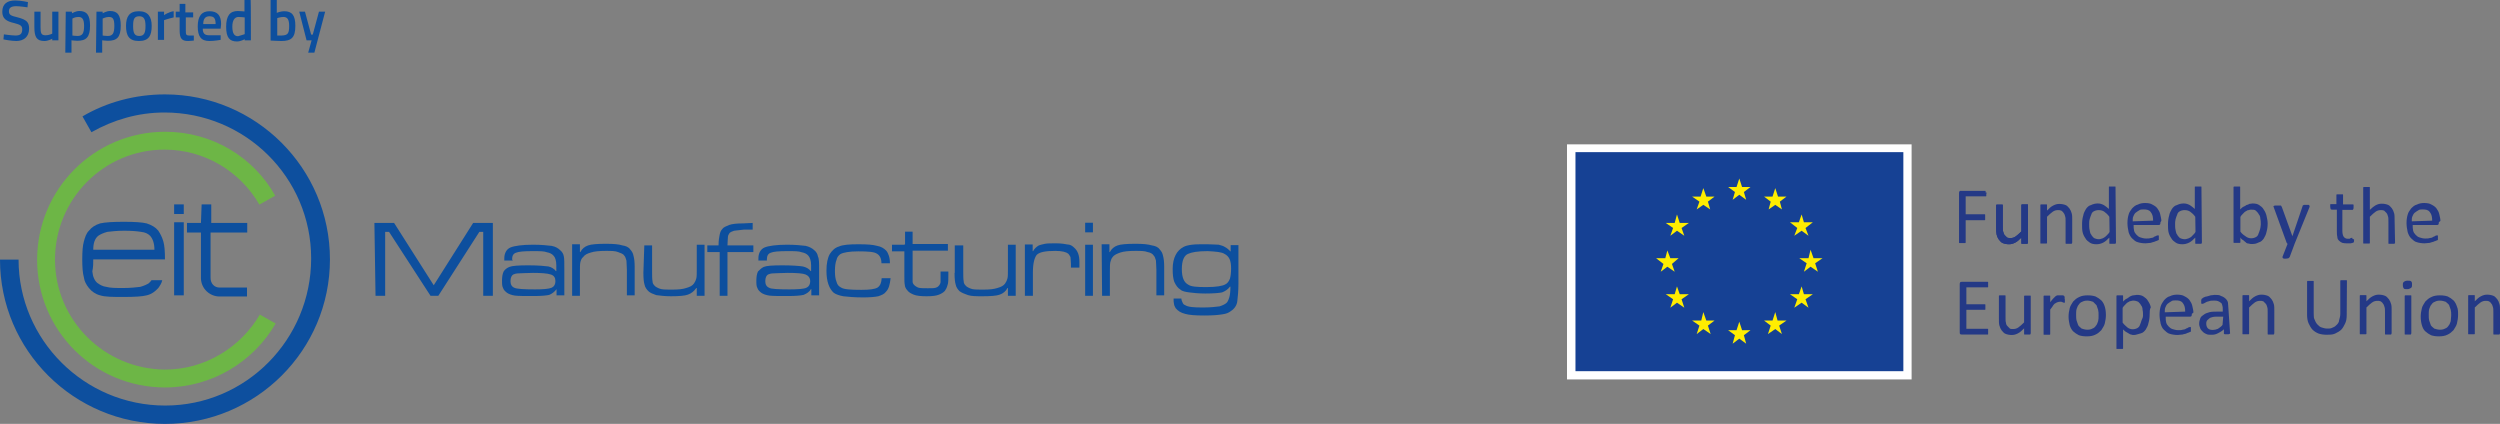 <?xml version="1.0" encoding="utf-8"?>
<!-- Generator: Adobe Illustrator 27.7.0, SVG Export Plug-In . SVG Version: 6.00 Build 0)  -->
<svg version="1.1" id="Layer_2_00000152942883210611940890000001190954831371431072_"
	 xmlns="http://www.w3.org/2000/svg" xmlns:xlink="http://www.w3.org/1999/xlink" x="0px" y="0px" viewBox="0 0 1091.1 185"
	 style="enable-background:new 0 0 1091.1 185;" xml:space="preserve">
<rect x="0" y="0" width="1091.1" height="185" fill="#808080" stroke="none"/>
<style type="text/css">
	.st0{fill:#0D4F9E;}
	.st1{fill:#FFFFFF;}
	.st2{fill:#164194;}
	.st3{fill:#FFED00;}
	.st4{fill:#243986;}
	.st5{fill-rule:evenodd;clip-rule:evenodd;fill:#0D4F9E;}
	.st6{fill-rule:evenodd;clip-rule:evenodd;fill:#6DB646;}
</style>
<g id="a">
	<g>
		<path class="st0" d="M12,3.2c0,0-3.4-0.5-4.9-0.5c-2.2,0-3.2,0.7-3.2,2.2c0,1.7,1,2,3.9,2.7c3.7,1,4.9,2,4.9,4.9
			c0,3.7-2.5,5.4-5.6,5.4c-2.2,0-5.6-0.7-5.6-0.7l0.2-2.2c0,0,3.4,0.5,5.1,0.5c2,0,2.9-0.7,2.9-2.7c0-1.5-0.7-2-3.4-2.7
			C2.7,9.3,1,8.1,1,5.1c0-3.4,2.2-4.9,5.6-4.9c2.5,0,5.6,0.7,5.6,0.7L12,3.2L12,3.2z"/>
		<path class="st0" d="M25.5,5.1v12.5h-2.7v-0.7c0,0-1.7,1-3.4,1c-3.4,0-4.4-1.7-4.4-6.1V5.1h2.7v6.6c0,2.7,0.2,3.7,2.2,3.7
			c1.5,0,2.9-0.7,2.9-0.7V5.1C22.8,5.1,25.5,5.1,25.5,5.1z"/>
		<path class="st0" d="M28.7,5.1h2.7v0.7c0,0,1.7-1,3.2-1c3.2,0,4.7,1.7,4.7,6.4c0,5.1-1.7,6.6-5.6,6.6c-1,0-2.2-0.2-2.5-0.2V23
			h-2.7L28.7,5.1C28.7,5.1,28.7,5.1,28.7,5.1z M31.6,8.1v7.4c0,0,1.2,0.2,2.2,0.2c2.2,0,2.9-1.2,2.9-4.4s-1-3.9-2.5-3.9
			S31.6,8.1,31.6,8.1z"/>
		<path class="st0" d="M42.1,5.1h2.7v0.7c0,0,1.7-1,3.2-1c3.2,0,4.7,1.7,4.7,6.4c0,5.1-1.7,6.6-5.6,6.6c-1,0-2.2-0.2-2.5-0.2V23
			h-2.7L42.1,5.1C42.1,5.1,42.1,5.1,42.1,5.1z M44.8,8.1v7.4c0,0,1.2,0.2,2.2,0.2c2.2,0,2.9-1.2,2.9-4.4s-0.7-3.9-2.5-3.9
			C46.3,7.4,44.8,8.1,44.8,8.1z"/>
		<path class="st0" d="M66.2,11.3c0,4.2-1.2,6.6-5.6,6.6s-5.6-2.5-5.6-6.6s1.5-6.4,5.6-6.4S66.2,7.4,66.2,11.3z M63.5,11.3
			c0-2.9-0.7-4.2-2.7-4.2c-2.2,0-2.7,1.2-2.7,4.2s0.5,4.4,2.7,4.4C63,15.7,63.5,14.2,63.5,11.3z"/>
		<path class="st0" d="M68.9,5.1h2.7v1.5c0,0,2.2-1.5,4.2-1.7v2.7c-2.2,0.5-4.2,1.2-4.2,1.2v8.6h-2.7C68.9,17.6,68.9,5.1,68.9,5.1z"
			/>
		<path class="st0" d="M81.1,7.6V13c0,2,0,2.5,1.5,2.5h2v2.2c0,0-1.7,0.2-2.5,0.2c-2.7,0-3.7-1-3.7-4.7V7.6h-1.7V5.1h1.7V1.7h2.5
			v3.7h3.4v2.2H81.1z"/>
		<path class="st0" d="M96.3,15.4v2c0,0-2.7,0.5-4.9,0.5c-3.7,0-5.1-2-5.1-6.4s1.7-6.6,5.1-6.6s5.1,1.7,5.1,5.6l-0.2,2h-7.8
			c0,2,0.7,2.9,2.9,2.9H96.3z M94.1,10.5c0-2.5-0.7-3.4-2.7-3.4c-1.7,0-2.7,1-2.7,3.4C88.7,10.5,94.1,10.5,94.1,10.5z"/>
		<path class="st0" d="M109.5,17.6h-2.7v-0.5c0,0-1.7,1-3.4,1c-3.2,0-4.7-1.7-4.7-6.4c0-4.9,1.7-6.9,5.1-6.9c1,0,2.7,0.2,2.9,0.2V0
			h2.7C109.5,0,109.5,17.6,109.5,17.6z M106.8,14.9V7.6c0,0-1.7-0.2-2.7-0.2c-1.7,0-2.7,1.5-2.7,4.2c0,3.2,1,4.2,2.5,4.2
			C105.4,15.4,106.8,14.9,106.8,14.9C106.8,14.9,106.8,14.9,106.8,14.9z"/>
		<path class="st0" d="M128.9,11.3c0,5.1-1.7,6.6-6.1,6.6c-1.2,0-4.7-0.2-4.7-0.2V0h2.7v5.6c0,0,1.7-0.7,3.2-0.7
			C127.4,4.9,128.9,6.6,128.9,11.3C128.9,11.3,128.9,11.3,128.9,11.3z M126.2,11.3c0-2.7-0.7-3.9-2.5-3.9c-1.2,0-2.7,0.5-2.7,0.5
			v7.6h2C125.7,15.4,126.2,14.5,126.2,11.3C126.2,11.3,126.2,11.3,126.2,11.3z"/>
		<path class="st0" d="M133.1,5.1l2.7,10h0.7l2.7-10h2.7L137.2,23h-2.7l1.5-5.4h-2.2l-3.2-12.5C130.4,5.1,133.1,5.1,133.1,5.1z"/>
	</g>
	<g>
		<polygon class="st1" points="683.9,63 834.3,63 834.3,165.6 683.9,165.6 		"/>
		<polygon class="st2" points="687.6,66.4 830.7,66.4 830.7,162 687.6,162 		"/>
		<polygon class="st3" points="756.2,87.2 759.1,85 762.1,87.2 761.1,83.8 764,81.6 760.3,81.6 759.1,77.9 757.9,81.6 754.2,81.6 
			757.2,83.8 		"/>
		<polygon class="st3" points="740.5,91.4 743.4,89.4 746.4,91.4 745.4,88 748.3,85.8 744.7,85.8 743.4,82.1 742.2,85.8 738.5,85.8 
			741.7,88 		"/>
		<polygon class="st3" points="731.9,93.6 730.9,97.3 727,97.3 730.2,99.5 729,102.9 731.9,100.7 735.1,102.9 733.9,99.5 
			737.1,97.3 733.1,97.3 		"/>
		<polygon class="st3" points="727.7,116.4 730.9,118.6 729.7,115.2 732.6,112.7 729,112.7 727.7,109.3 726.8,112.7 722.8,112.7 
			726,115.2 724.8,118.6 		"/>
		<polygon class="st3" points="733.1,128.4 731.9,125 730.9,128.4 727,128.4 730.2,130.6 729,134.3 731.9,132.1 735.1,134.3 
			733.9,130.6 737.1,128.4 		"/>
		<polygon class="st3" points="744.7,139.9 743.4,136.2 742.5,139.9 738.5,139.9 741.7,142.1 740.5,145.8 743.4,143.6 746.6,145.8 
			745.4,142.1 748.3,139.9 		"/>
		<polygon class="st3" points="760.3,144.1 759.1,140.4 757.9,144.1 754.2,144.1 757.2,146.3 756.2,150 759.1,147.8 762.1,150 
			761.1,146.3 764,144.1 		"/>
		<polygon class="st3" points="775.8,139.9 774.8,136.2 773.6,139.9 769.9,139.9 772.8,142.1 771.6,145.8 774.8,143.6 777.7,145.8 
			776.5,142.1 779.7,139.9 		"/>
		<polygon class="st3" points="787.3,128.4 786.3,125 785.1,128.4 781.2,128.4 784.4,130.6 783.1,134.3 786.3,132.1 789.3,134.3 
			788,130.6 791.2,128.4 		"/>
		<polygon class="st3" points="795.4,112.7 791.5,112.7 790.2,109 789.3,112.7 785.3,112.7 788.5,114.9 787.3,118.6 790.2,116.4 
			793.4,118.6 792.2,114.9 		"/>
		<polygon class="st3" points="783.1,102.9 786.3,100.7 789.3,102.9 788,99.5 791.2,97 787.3,97 786.3,93.6 785.1,97 781.2,97 
			784.4,99.5 		"/>
		<polygon class="st3" points="774.8,82.1 773.6,85.8 769.9,85.8 772.8,88 771.9,91.4 774.8,89.4 777.7,91.4 776.8,88 779.7,85.8 
			776,85.8 		"/>
		<path class="st4" d="M867.7,144.8v1c0,0,0,0.2-0.2,0.2h-11.3c-0.2,0-0.5,0-0.7-0.2c-0.2-0.2-0.2-0.5-0.2-1v-20.6
			c0-0.5,0-0.7,0.2-1c0.2-0.2,0.5-0.2,0.7-0.2h11.3c0,0,0.2,0,0.2,0.2v2c0,0.2-0.1,0.2-0.2,0.2h-9.3v7.4h8.1c0,0,0.2,0,0.2,0.2v2
			c0,0,0,0.2-0.2,0.2h-8.1v8.3h9.3c0,0,0.2,0,0.2,0.2V144.8C867.7,144.8,867.7,144.8,867.7,144.8z"/>
		<path class="st4" d="M886.3,145.5C886.3,145.5,886.3,145.8,886.3,145.5c0,0.2-0.2,0.2-0.2,0.5h-2.5c-0.2,0-0.2-0.1-0.2-0.2v-2.5
			c-1,1-1.7,1.7-2.7,2.2s-1.7,0.7-2.7,0.7s-2-0.2-2.7-0.5c-0.7-0.2-1.2-1-1.7-1.5c-0.5-0.7-0.7-1.2-1-2.2c-0.2-0.7-0.2-1.7-0.2-2.9
			v-10l0.2-0.2h2.5c0,0,0.2,0,0.2,0.2v9.6c0,1,0,1.7,0.2,2.2c0,0.5,0.2,1,0.7,1.5c0.5,0.5,0.7,0.7,1,1c0.2,0.2,1,0.2,1.5,0.2
			c0.7,0,1.5-0.2,2.2-0.7c0.7-0.5,1.5-1.2,2.5-2.2v-11.5l0.2-0.2h2.5c0,0,0.2,0,0.2,0.2v0.2L886.3,145.5L886.3,145.5z"/>
		<path class="st4" d="M901.2,130.6v1.5h-0.5c0,0-0.2,0-0.5-0.2c-0.2,0-0.3-0.1-0.5-0.2H899c-0.2,0-0.5,0-1,0.2
			c-0.2,0-0.5,0.2-1,0.5c-0.5,0.2-0.7,0.7-1,1c-0.2,0.5-0.7,1-1.2,1.7v10.8l-0.2,0.2h-2.5c-0.2,0-0.2-0.1-0.2-0.2v-16.7l0.2-0.2h2.5
			c0,0,0.2,0,0.2,0.2v2.7c0.5-0.7,1-1.2,1.2-1.5c0.5-0.5,0.7-0.7,1-1c0.2-0.2,0.7-0.5,1-0.5h2.2c0.2,0,0.5,0,0.5,0.2
			c0.2,0,0.2,0.1,0.2,0.2l0.2,0.2V130.6L901.2,130.6z"/>
		<path class="st4" d="M915.9,137.7c0-1,0-1.7-0.2-2.5c-0.2-0.7-0.5-1.5-0.7-2c-0.5-0.5-1-1-1.5-1.5c-0.7-0.2-1.5-0.5-2.5-0.5
			s-1.7,0.2-2.2,0.5c-0.7,0.2-1.2,0.7-1.5,1.2c-0.5,0.5-0.7,1.2-1,2c-0.2,0.7-0.2,1.7-0.2,2.5c0,0.7,0,1.7,0.2,2.5
			c0.2,0.7,0.5,1.5,0.7,2c0.2,0.5,1,1,1.5,1.5c0.7,0.2,1.5,0.5,2.5,0.5s1.7-0.2,2.2-0.5c0.7-0.2,1.2-0.7,1.5-1.2
			c0.5-0.5,0.7-1.2,1-2C915.9,139.4,915.9,138.7,915.9,137.7L915.9,137.7z M919.1,137.5c0,1.2-0.2,2.5-0.5,3.7c-0.2,1-1,2-1.5,2.9
			c-0.7,0.7-1.5,1.5-2.7,2c-1,0.5-2.2,0.7-3.7,0.7s-2.5-0.2-3.4-0.5c-1-0.5-1.7-1-2.5-1.7c-0.7-0.7-1.2-1.7-1.5-2.7
			c-0.2-1-0.5-2.2-0.5-3.7c0-1.2,0.2-2.5,0.5-3.7c0.2-1,1-2,1.5-2.9c0.7-0.7,1.5-1.5,2.7-2c1-0.5,2.2-0.7,3.7-0.7s2.5,0.2,3.4,0.5
			c1,0.5,1.7,1,2.5,1.7c0.7,0.7,1.2,1.7,1.5,2.7C918.9,134.8,919.1,136,919.1,137.5L919.1,137.5z"/>
		<path class="st4" d="M935.3,137.7c0-0.7,0-1.7-0.2-2.5c0-0.7-0.2-1.5-0.7-2c-0.2-0.5-0.7-1-1.2-1.5c-0.5-0.2-1.2-0.5-2-0.5
			c-0.5,0-0.7,0-1.2,0.2c-0.5,0-0.7,0.2-1.2,0.5c-0.5,0.2-0.7,0.5-1.2,1c-0.5,0.5-1,1-1.2,1.5v6.4c0.7,1,1.7,1.7,2.2,2.2
			c0.7,0.5,1.5,0.7,2.2,0.7s1.5-0.2,2-0.5s1-0.7,1.2-1.5c0.2-0.5,0.5-1.2,0.7-2C935,139.2,935.3,138.4,935.3,137.7L935.3,137.7z
			 M938.2,137.2c0,1.5-0.2,2.7-0.5,3.7c-0.2,1.2-0.7,2-1.2,2.9c-0.5,0.7-1.2,1.5-2.2,1.7s-2,0.7-2.9,0.7c-0.5,0-1,0-1.2-0.2
			c-0.5,0-0.7-0.2-1.2-0.5c-0.5-0.2-0.7-0.5-1.2-0.7s-0.7-0.7-1.2-1v8.3l-0.2,0.2h-2.5c-0.2,0-0.2-0.1-0.2-0.2v-23l0.2-0.2h2.5
			c0,0,0.2,0,0.2,0.2v2.5c0.5-0.5,1-1,1.5-1.2c0.5-0.2,1-0.7,1.5-1c0.5-0.2,1-0.5,1.5-0.5c0.5,0,1-0.2,1.5-0.2
			c1.2,0,2.2,0.2,2.9,0.7c0.7,0.5,1.5,1,2,2c0.5,0.7,1,1.7,1.2,2.7C938.2,135,938.2,136,938.2,137.2L938.2,137.2z"/>
		<path class="st4" d="M953.7,136c0-1.5-0.2-2.7-1-3.7c-0.7-1-1.7-1.2-3.2-1.2c-0.7,0-1.5,0-2,0.5c-0.5,0.2-1,0.7-1.5,1
			c-0.5,0.5-0.7,1-1,1.7c-0.2,0.5-0.2,1.2-0.2,2L953.7,136C953.7,136,953.7,136,953.7,136z M956.6,137c0,0.5,0,0.7-0.2,1
			c-0.2,0.2-0.5,0.2-0.7,0.2h-10.5c0,1,0,1.7,0.2,2.5c0.2,0.7,0.5,1.2,1,1.7s1,1,1.7,1.2c0.7,0.2,1.5,0.5,2.5,0.5c0.7,0,1.5,0,2-0.2
			c0.5,0,1.2-0.2,1.5-0.5c0.5-0.2,0.7-0.2,1-0.5c0.2,0,0.5-0.2,0.7-0.2h0.2l0.2,0.2v1.7c0,0,0,0.2-0.2,0.2c0,0-0.2,0.2-0.5,0.2
			c-0.2,0.2-0.7,0.2-1.2,0.5s-1,0.2-1.7,0.5c-0.7,0-1.5,0.2-2.2,0.2c-1.2,0-2.5-0.2-3.4-0.5c-1-0.2-1.7-1-2.5-1.7s-1.2-1.7-1.5-2.7
			c-0.2-1-0.5-2.5-0.5-3.9c0-1.5,0.2-2.7,0.5-3.7s1-2,1.5-2.7c0.7-0.7,1.5-1.5,2.5-1.7c1-0.5,2-0.7,3.2-0.7s2.5,0.2,3.2,0.7
			c1,0.5,1.7,1,2.2,1.7c0.5,0.7,1,1.5,1.2,2.5c0.2,1,0.5,2,0.5,2.9L956.6,137C956.6,137,956.6,137,956.6,137z"/>
		<path class="st4" d="M970.3,138.2h-2.5c-0.7,0-1.5,0-2.2,0.2c-0.7,0.2-1,0.2-1.5,0.7c-0.5,0.5-0.7,0.5-1,1
			c-0.2,0.5-0.2,0.7-0.2,1.2c0,0.7,0.2,1.5,0.7,2c0.5,0.5,1.2,0.7,2.2,0.7c0.7,0,1.5-0.2,2.2-0.5c0.7-0.5,1.5-1,2-1.7L970.3,138.2
			C970.3,138.2,970.3,138.2,970.3,138.2z M973.3,145.5c0,0,0,0.2-0.2,0.2c0,0-0.2,0-0.5,0.2h-1.5c-0.2,0-0.3-0.1-0.5-0.2v-2
			c-0.7,0.7-1.5,1.2-2.5,1.7s-1.7,0.7-2.7,0.7c-1,0-1.7,0-2.2-0.2c-0.5-0.2-1.2-0.5-1.7-1c-0.5-0.5-1-1-1.2-1.5
			c-0.2-0.7-0.5-1.2-0.5-2c0-1,0.2-1.7,0.5-2.5c0.2-0.7,1-1.2,1.7-1.7s1.5-0.7,2.5-1c1-0.2,2.2-0.2,3.4-0.2h2.2V135
			c0-0.7,0-1.2-0.2-1.7c-0.2-0.5-0.2-1-0.7-1.2c-0.2-0.2-0.7-0.5-1.2-0.7s-1-0.2-1.7-0.2c-0.7,0-1.5,0-2,0.2c-0.5,0.2-1,0.2-1.5,0.5
			c-0.5,0.2-0.7,0.5-1,0.5c-0.2,0.2-0.5,0.2-0.7,0.2h-0.2l-0.2-0.2v-1.5c0-0.2,0.2-0.2,0.2-0.5c0.2-0.2,0.5-0.2,0.7-0.5
			c0.5-0.2,1-0.5,1.5-0.5c0.5-0.2,1-0.2,1.7-0.5c0.7,0,1.2-0.2,1.7-0.2c1.2,0,2.2,0,2.9,0.5c0.7,0.2,1.5,0.7,2,1.2
			c0.5,0.5,1,1.2,1,2c0,0.7,0.2,1.7,0.2,2.7L973.3,145.5L973.3,145.5z"/>
		<path class="st4" d="M992.6,145.5C992.6,145.5,992.6,145.8,992.6,145.5c0,0.2-0.2,0.2-0.2,0.5h-2.5c0,0-0.2,0-0.2-0.2v-9.6
			c0-1,0-1.7-0.2-2.2s-0.2-1-0.7-1.5c-0.5-0.5-0.7-0.7-1-1c-0.5-0.2-1-0.2-1.5-0.2c-0.7,0-1.5,0.2-2.2,0.7c-0.7,0.5-1.5,1.2-2.5,2.2
			v11.5l-0.2,0.2h-2.5c-0.2,0-0.2-0.1-0.2-0.2v-16.7l0.2-0.2h2.5c0,0,0.2,0,0.2,0.2v2.5c1-1,1.7-1.7,2.7-2.2s1.7-0.7,2.7-0.7
			s2,0.2,2.7,0.5c0.7,0.2,1.2,1,1.7,1.5c0.5,0.7,0.7,1.2,1,2.2c0.2,0.7,0.2,1.7,0.2,2.9L992.6,145.5
			C992.6,145.5,992.6,145.5,992.6,145.5z"/>
		<path class="st4" d="M1024.2,137.5c0,1.5-0.2,2.7-0.7,3.7c-0.5,1-1,2-1.7,2.7c-0.7,0.7-1.7,1.2-2.7,1.7s-2.5,0.5-3.7,0.5
			c-1.2,0-2.5-0.2-3.4-0.5s-2-1-2.7-1.7c-0.7-0.7-1.2-1.7-1.7-2.7s-0.7-2.5-0.7-3.7v-14.7l0.2-0.2h2.5c0.2,0,0.2,0.1,0.2,0.2V137
			c0,1,0,2,0.5,2.7c0.2,0.7,0.7,1.5,1.2,2c0.5,0.5,1,1,1.7,1.2c0.7,0.2,1.5,0.5,2.5,0.5c1,0,1.7,0,2.5-0.5c0.7-0.2,1.2-0.7,1.7-1.2
			c0.5-0.5,1-1.2,1-2c0.2-0.7,0.5-1.7,0.5-2.7v-14.5l0.2-0.2h2.5c0.2,0,0.2,0.1,0.2,0.2v0.2L1024.2,137.5
			C1024.2,137.5,1024.2,137.5,1024.2,137.5z"/>
		<path class="st4" d="M1043.8,145.5C1043.8,145.5,1043.8,145.8,1043.8,145.5c0,0.2-0.2,0.2-0.2,0.5h-2.5c0,0-0.2,0-0.2-0.2v-9.6
			c0-1,0-1.7-0.2-2.2c-0.2-0.5-0.2-1-0.7-1.5c-0.2-0.5-0.7-0.7-1-1c-0.5-0.2-1-0.2-1.5-0.2c-0.7,0-1.5,0.2-2.2,0.7s-1.5,1.2-2.5,2.2
			v11.5l-0.2,0.2h-2.5c-0.2,0-0.2-0.1-0.2-0.2v-16.7l0.2-0.2h2.5c0,0,0.2,0,0.2,0.2v2.5c1-1,1.7-1.7,2.7-2.2c1-0.5,1.7-0.7,2.7-0.7
			s2,0.2,2.7,0.5c0.7,0.2,1.2,1,1.7,1.5c0.5,0.7,0.7,1.2,1,2.2c0.2,0.7,0.2,1.7,0.2,2.9L1043.8,145.5
			C1043.8,145.5,1043.8,145.5,1043.8,145.5z"/>
		<path class="st4" d="M1052.4,145.5C1052.4,145.5,1052.4,145.8,1052.4,145.5c0,0.2-0.2,0.2-0.2,0.5h-2.5c-0.2,0-0.2-0.1-0.2-0.2
			v-16.7l0.2-0.2h2.5c0,0,0.2,0,0.2,0.2V145.5C1052.4,145.5,1052.4,145.5,1052.4,145.5z M1052.7,124.2c0,0.7,0,1.2-0.5,1.5
			c-0.5,0.2-0.7,0.5-1.5,0.5c-0.7,0-1.2,0-1.5-0.2c-0.2-0.2-0.5-0.7-0.5-1.5s0-1.2,0.5-1.5c0.2-0.2,0.7-0.5,1.5-0.5
			c0.7,0,1.2,0,1.5,0.2C1052.7,123,1052.7,123.5,1052.7,124.2L1052.7,124.2z"/>
		<path class="st4" d="M1069.8,137.7c0-1,0-1.7-0.2-2.5c-0.2-0.7-0.5-1.5-0.7-2s-1-1-1.5-1.5c-0.7-0.2-1.5-0.5-2.5-0.5
			s-1.7,0.2-2.2,0.5c-0.7,0.2-1.2,0.7-1.5,1.2c-0.5,0.5-0.7,1.2-1,2c-0.2,0.7-0.2,1.7-0.2,2.5c0,0.7,0,1.7,0.2,2.5
			c0.2,0.7,0.5,1.5,0.7,2s1,1,1.5,1.5c0.7,0.2,1.5,0.5,2.5,0.5s1.7-0.2,2.2-0.5c0.7-0.2,1.2-0.7,1.5-1.2c0.5-0.5,0.7-1.2,1-2
			C1069.6,139.4,1069.8,138.7,1069.8,137.7L1069.8,137.7z M1072.8,137.5c0,1.2-0.2,2.5-0.5,3.7c-0.2,1-1,2-1.5,2.9
			c-0.7,0.7-1.5,1.5-2.7,2c-1,0.5-2.2,0.7-3.7,0.7s-2.5-0.2-3.4-0.5c-1-0.5-1.7-1-2.5-1.7s-1.2-1.7-1.5-2.7s-0.5-2.2-0.5-3.7
			c0-1.2,0.2-2.5,0.5-3.7c0.2-1,1-2,1.5-2.9c0.7-0.7,1.5-1.5,2.7-2c1-0.5,2.2-0.7,3.7-0.7s2.5,0.2,3.4,0.5c1,0.5,1.7,1,2.5,1.7
			c0.7,0.7,1.2,1.7,1.5,2.7C1072.8,134.8,1072.8,136,1072.8,137.5L1072.8,137.5z"/>
		<path class="st4" d="M1091.1,145.5C1091.1,145.5,1091.1,145.8,1091.1,145.5c0,0.2-0.2,0.2-0.2,0.5h-2.5c0,0-0.2,0-0.2-0.2v-9.6
			c0-1,0-1.7-0.2-2.2c-0.2-0.5-0.2-1-0.7-1.5c-0.2-0.5-0.7-0.7-1-1c-0.5-0.2-1-0.2-1.5-0.2c-0.7,0-1.5,0.2-2.2,0.7s-1.5,1.2-2.5,2.2
			v11.5l-0.2,0.2h-2.5c-0.2,0-0.2-0.1-0.2-0.2v-16.7l0.2-0.2h2.5c0,0,0.2,0,0.2,0.2v2.5c1-1,1.7-1.7,2.7-2.2s1.7-0.7,2.7-0.7
			s2,0.2,2.7,0.5c0.7,0.2,1.2,1,1.7,1.5c0.5,0.7,0.7,1.2,1,2.2c0.2,0.7,0.2,1.7,0.2,2.9V145.5
			C1091.1,145.5,1091.1,145.5,1091.1,145.5z"/>
		<path class="st4" d="M885.1,105.9C885.1,105.9,885.1,106.1,885.1,105.9c0,0.2-0.2,0.2-0.2,0.5h-2.5c-0.2,0-0.2-0.1-0.2-0.2v-2.5
			c-1,1-1.7,1.7-2.7,2.2s-1.7,0.7-2.7,0.7s-2-0.2-2.7-0.5c-0.7-0.2-1.2-1-1.7-1.5c-0.5-0.7-0.7-1.2-1-2.2c-0.2-1-0.2-1.7-0.2-2.9
			v-10l0.2-0.2h2.5c0,0,0.2,0,0.2,0.2V99c0,1,0,1.7,0.2,2.2s0.2,1,0.7,1.5c0.5,0.5,0.7,0.7,1,1c0.5,0.2,1,0.2,1.5,0.2
			c0.7,0,1.5-0.2,2.2-0.7c0.7-0.5,1.5-1.2,2.5-2.2V89.4l0.2-0.2h2.5c0,0,0.2,0,0.2,0.2v0.2L885.1,105.9L885.1,105.9z"/>
		<path class="st4" d="M904.4,105.9C904.4,105.9,904.4,106.1,904.4,105.9c0,0.2-0.2,0.2-0.2,0.5h-2.5c0,0-0.2,0-0.2-0.2v-9.6
			c0-1,0-1.7-0.2-2.2c-0.2-0.5-0.2-1-0.7-1.5c-0.2-0.5-0.7-0.7-1-1c-0.5-0.2-1-0.2-1.5-0.2c-0.7,0-1.5,0.2-2.2,0.7
			c-0.7,0.5-1.5,1.2-2.5,2.2v11.5l-0.2,0.2h-2.5c-0.2,0-0.2-0.1-0.2-0.2V89.4l0.2-0.2h2.5c0,0,0.2,0,0.2,0.2v2.5
			c1-1,1.7-1.7,2.7-2.2c1-0.5,1.7-0.7,2.7-0.7s2,0.2,2.7,0.5c0.7,0.2,1.2,1,1.7,1.5c0.5,0.7,0.7,1.2,1,2.2c0.2,0.7,0.2,1.7,0.2,2.9
			L904.4,105.9C904.4,105.9,904.4,105.9,904.4,105.9z"/>
		<path class="st4" d="M920.6,94.6c-0.7-1-1.5-1.7-2.2-2.2c-0.7-0.5-1.5-0.7-2.5-0.7c-0.7,0-1.5,0.2-2,0.5c-0.5,0.2-1,0.7-1.2,1.5
			c-0.2,0.5-0.5,1.2-0.7,2c-0.2,0.7-0.2,1.5-0.2,2.2s0,1.7,0.2,2.5s0.2,1.5,0.7,2c0.2,0.5,0.7,1,1.2,1.5c0.5,0.2,1.2,0.5,2,0.5
			c0.5,0,0.7,0,1.2-0.2c0.2,0,0.7-0.2,1.2-0.5s0.7-0.5,1.2-1s1-1,1.2-1.5L920.6,94.6L920.6,94.6z M923.5,105.9
			C923.5,105.9,923.5,106.1,923.5,105.9c0,0.2-0.2,0.2-0.2,0.5h-2.5c0,0-0.2,0-0.2-0.2v-2.5c-1,1-1.7,1.7-2.7,2.2
			c-1,0.5-2,0.7-2.9,0.7c-1.2,0-2.2-0.2-2.9-0.7c-0.7-0.5-1.5-1-2-2c-0.5-0.7-1-1.7-1.2-2.7c-0.2-1-0.2-2.2-0.2-3.4
			c0-1.5,0.2-2.7,0.5-3.7c0.2-1.2,0.7-2,1.2-2.9c0.5-0.7,1.2-1.5,2.2-1.7c1-0.5,2-0.7,2.9-0.7c1,0,1.7,0.2,2.7,0.7
			c0.7,0.5,1.5,1,2.2,1.7v-9.6c0,0,0-0.2,0.2-0.2h2.5c0,0,0.2,0,0.2,0.2v0.2L923.5,105.9L923.5,105.9z"/>
		<path class="st4" d="M939.7,96.3c0-1.5-0.2-2.7-1-3.7c-0.7-1-1.7-1.2-3.2-1.2c-0.7,0-1.5,0-2,0.5c-0.5,0.2-1,0.7-1.5,1
			c-0.5,0.5-0.7,1-1,1.7c-0.2,0.5-0.2,1.2-0.2,2L939.7,96.3C939.7,96.3,939.7,96.3,939.7,96.3z M942.9,97c0,0.5,0,0.7-0.2,1
			c-0.2,0.2-0.5,0.2-0.7,0.2h-10.8c0,1,0,1.7,0.2,2.5c0.2,0.7,0.5,1.2,1,1.7c0.5,0.5,1,1,1.7,1.2c0.7,0.2,1.5,0.5,2.5,0.5
			c0.7,0,1.5,0,2-0.2c0.5,0,1.2-0.2,1.5-0.5s0.7-0.2,1-0.5c0.2,0,0.5-0.2,0.7-0.2h0.2l0.2,0.2v1.7c0,0,0,0.2-0.2,0.2
			c0,0-0.2,0.2-0.5,0.2c-0.2,0.2-0.7,0.2-1.2,0.5c-0.5,0.2-1,0.2-1.7,0.5c-0.7,0-1.5,0.2-2.2,0.2c-1.2,0-2.5-0.2-3.4-0.5
			c-1-0.2-1.7-1-2.5-1.7c-0.7-0.7-1.2-1.7-1.5-2.7c-0.2-1-0.5-2.5-0.5-3.9c0-1.5,0.2-2.7,0.5-3.7c0.2-1,1-2,1.5-2.7
			c0.7-0.7,1.5-1.5,2.5-1.7c1-0.5,2-0.7,3.2-0.7s2.5,0.2,3.2,0.7c1,0.5,1.7,1,2.2,1.7s1,1.5,1.2,2.5c0.2,1,0.5,2,0.5,2.9L942.9,97
			C942.9,97,942.9,97,942.9,97z"/>
		<path class="st4" d="M958.1,94.6c-0.7-1-1.5-1.7-2.2-2.2c-0.7-0.5-1.5-0.7-2.5-0.7c-0.7,0-1.5,0.2-2,0.5c-0.5,0.2-1,0.7-1.2,1.5
			c-0.2,0.5-0.5,1.2-0.7,2s-0.2,1.5-0.2,2.2s0,1.7,0.2,2.5c0.2,0.7,0.2,1.5,0.7,2c0.2,0.5,0.7,1,1.2,1.5c0.5,0.2,1.2,0.5,2,0.5
			c0.5,0,0.7,0,1.2-0.2c0.2,0,0.7-0.2,1.2-0.5c0.5-0.2,0.7-0.5,1.2-1s1-1,1.2-1.5L958.1,94.6L958.1,94.6z M961,105.9
			C961,105.9,961,106.1,961,105.9c0,0.2-0.2,0.2-0.2,0.5h-2.5c0,0-0.2,0-0.2-0.2v-2.5c-1,1-1.7,1.7-2.7,2.2c-1,0.5-2,0.7-2.9,0.7
			c-1.2,0-2.2-0.2-2.9-0.7c-0.7-0.5-1.5-1-2-2c-0.5-0.7-1-1.7-1.2-2.7c-0.2-1-0.2-2.2-0.2-3.4c0-1.5,0.2-2.7,0.5-3.7
			c0.2-1.2,0.7-2,1.2-2.9c0.5-0.7,1.2-1.5,2.2-1.7c1-0.5,2-0.7,2.9-0.7c1,0,1.7,0.2,2.7,0.7c0.7,0.5,1.5,1,2.2,1.7v-9.6
			c0,0,0-0.2,0.2-0.2h2.5c0,0,0.2,0,0.2,0.2v0.2L961,105.9L961,105.9z"/>
		<path class="st4" d="M986.7,98c0-0.7,0-1.7-0.2-2.5c0-0.7-0.2-1.5-0.7-2c-0.2-0.5-0.7-1-1.2-1.5s-1.2-0.5-2-0.5
			c-0.5,0-0.7,0-1.2,0.2c-0.5,0-0.7,0.2-1.2,0.5c-0.5,0.2-0.7,0.5-1.2,1s-1,1-1.2,1.5v6.4c0.7,1,1.7,1.7,2.5,2.2
			c0.7,0.5,1.5,0.7,2.2,0.7c0.7,0,1.5-0.2,2-0.5c0.5-0.2,1-0.7,1.2-1.5c0.2-0.5,0.5-1.2,0.7-2C986.5,99.5,986.7,98.7,986.7,98
			L986.7,98z M989.7,97.5c0,1.5-0.2,2.7-0.5,3.7c-0.2,1.2-0.7,2-1.2,2.9c-0.5,0.7-1.2,1.5-2.2,1.7c-1,0.5-1.7,0.7-2.9,0.7
			c-0.5,0-1,0-1.5-0.2c-0.5,0-1-0.2-1.2-0.5c-0.2-0.2-0.7-0.5-1.2-1c-0.5-0.2-1-0.7-1.2-1.2v2.2l-0.2,0.2H975c0,0-0.2,0-0.2-0.2
			V81.6l0.2-0.2h2.5c0,0,0.2,0,0.2,0.2v9.8c0.5-0.5,1-1,1.5-1.2c0.5-0.2,1-0.5,1.2-0.7c0.5-0.2,1-0.2,1.2-0.5c0.5,0,1-0.2,1.5-0.2
			c1.2,0,2.2,0.2,2.9,0.7c0.7,0.5,1.5,1,2,2c0.5,0.7,1,1.7,1.2,2.7S989.7,96.3,989.7,97.5C989.7,97.5,989.7,97.5,989.7,97.5z"/>
		<path class="st4" d="M1001.5,106.3l-2.2,5.9c0,0-0.2,0.2-0.5,0.5c-0.2,0-0.7,0.2-1.2,0.2h-0.7c-0.2,0-0.3-0.1-0.5-0.2l-0.2-0.2
			V112l2.2-5.6c0,0-0.2,0-0.2-0.2l-0.2-0.2l-5.6-15.4c0-0.2-0.2-0.5-0.2-0.5s0-0.2,0.2-0.2c0,0,0.2-0.2,0.5-0.2h2.5
			c0,0,0.2,0,0.2,0.2c0,0,0,0.2,0.2,0.2l4.7,13l0,0l4.4-13c0-0.2,0.2-0.5,0.2-0.5s0.2,0,0.5-0.2h1.7c0.2,0,0.5,0,0.5,0.2l0.2,0.2
			v0.5L1001.5,106.3C1001.5,106.3,1001.5,106.3,1001.5,106.3z"/>
		<path class="st4" d="M1027.4,104.6v0.7c0,0.2-0.1,0.3-0.2,0.5c-0.2,0.2-0.2,0.2-0.5,0.2c-0.2,0-0.5,0.2-0.7,0.2h-1.5
			c-0.7,0-1.5,0-2.2-0.2c-0.5-0.2-1-0.5-1.5-1c-0.5-0.5-0.7-1-0.7-1.7c-0.2-0.7-0.2-1.5-0.2-2.5v-9.3h-2.2c0,0-0.2,0-0.5-0.2
			c0-0.2-0.2-0.5-0.2-1v-1c0,0,0-0.2,0.2-0.2h2.5V85l0.2-0.2h2.5c0,0,0.2,0,0.2,0.2v4.2h4.4l0.2,0.2v1c0,0.5,0,0.7-0.2,1
			c0,0.2-0.2,0.2-0.5,0.2h-4.2v9.1c0,1,0.2,2,0.5,2.5s1,1,1.7,1h0.7c0.2,0,0.5,0,0.5-0.2c0.2,0,0.3-0.1,0.5-0.2h0.5v0.5
			C1027.2,104.3,1027.4,104.5,1027.4,104.6C1027.4,104.6,1027.4,104.6,1027.4,104.6z"/>
		<path class="st4" d="M1045.3,105.9C1045.3,105.9,1045.3,106.1,1045.3,105.9c0,0.2-0.2,0.2-0.2,0.5h-2.5c0,0-0.2,0-0.2-0.2v-9.6
			c0-1,0-1.7-0.2-2.2c-0.2-0.5-0.2-1-0.7-1.5s-0.7-0.7-1-1c-0.5-0.2-1-0.2-1.5-0.2c-0.7,0-1.5,0.2-2.2,0.7s-1.5,1.2-2.5,2.2v11.5
			l-0.2,0.2h-2.5c-0.2,0-0.2-0.1-0.2-0.2V81.8l0.2-0.2h2.5c0,0,0.2,0,0.2,0.2v9.8c1-1,1.7-1.5,2.5-2c1-0.5,1.7-0.7,2.7-0.7
			c1,0,2,0.2,2.7,0.5c0.7,0.2,1.2,1,1.7,1.5c0.5,0.7,0.7,1.2,1,2.2c0.2,0.7,0.2,1.7,0.2,2.9L1045.3,105.9
			C1045.3,105.9,1045.3,105.9,1045.3,105.9z"/>
		<path class="st4" d="M1061.5,96.3c0-1.5-0.2-2.7-1-3.7c-0.7-1-1.7-1.2-3.2-1.2c-0.7,0-1.5,0-2,0.5c-0.5,0.2-1,0.7-1.5,1
			c-0.5,0.5-0.7,1-1,1.7c-0.2,0.5-0.2,1.2-0.2,2L1061.5,96.3C1061.5,96.3,1061.5,96.3,1061.5,96.3z M1064.4,97c0,0.5,0,0.7-0.2,1
			c-0.2,0.2-0.5,0.2-0.7,0.2h-10.5c0,1,0,1.7,0.2,2.5c0.2,0.7,0.5,1.2,1,1.7c0.5,0.5,1,1,1.7,1.2c0.7,0.2,1.5,0.5,2.5,0.5
			c0.7,0,1.5,0,2-0.2c0.5,0,1.2-0.2,1.5-0.5c0.5-0.2,0.7-0.2,1-0.5c0.2,0,0.5-0.2,0.7-0.2h0.2l0.2,0.2v1.7c0,0,0,0.2-0.2,0.2
			c0,0-0.2,0.2-0.5,0.2c-0.2,0.2-0.7,0.2-1.2,0.5c-0.5,0.2-1,0.2-1.7,0.5c-0.7,0-1.5,0.2-2.2,0.2c-1.2,0-2.5-0.2-3.4-0.5
			c-1-0.2-1.7-1-2.5-1.7c-0.7-0.7-1.2-1.7-1.5-2.7c-0.2-1-0.5-2.5-0.5-3.9c0-1.5,0.2-2.7,0.5-3.7c0.2-1,1-2,1.5-2.7
			c0.7-0.7,1.5-1.5,2.5-1.7c1-0.5,2-0.7,3.2-0.7c1.2,0,2.5,0.2,3.2,0.7c1,0.5,1.7,1,2.2,1.7c0.5,0.7,1,1.5,1.2,2.5
			c0.2,1,0.5,2,0.5,2.9L1064.4,97C1064.4,97,1064.4,97,1064.4,97z"/>
		<path class="st4" d="M866.9,84.5v1c0,0,0,0.2-0.2,0.2h-8.8v7.8h8.3c0,0,0.2,0,0.2,0.2v2.2c0,0,0,0.2-0.2,0.2h-8.3v9.8l-0.2,0.2
			h-2.5c-0.2,0-0.2-0.1-0.2-0.2V84.5c0-0.5,0-0.7,0.2-1s0.5-0.2,0.7-0.2h10.5c0,0,0.2,0,0.2,0.2V84C867.2,84,867.2,84.3,866.9,84.5
			L866.9,84.5z"/>
		<path class="st4" d="M885.1,105.9C885.1,105.9,885.1,106.1,885.1,105.9c0,0.2-0.2,0.2-0.2,0.5h-2.5c0,0-0.2,0-0.2-0.2v-2.5
			c-1,1-1.7,1.7-2.7,2.2s-1.7,0.7-2.7,0.7s-2-0.2-2.7-0.5c-0.7-0.2-1.2-1-1.7-1.5c-0.5-0.7-0.7-1.2-1-2.2c-0.2-1-0.2-1.7-0.2-2.9
			v-10l0.2-0.2h2.5c0,0,0.2,0,0.2,0.2V99c0,1,0,1.7,0.2,2.2s0.2,1,0.7,1.5c0.5,0.5,0.7,0.7,1,1c0.5,0.2,1,0.2,1.5,0.2
			c0.7,0,1.5-0.2,2.2-0.7c0.7-0.5,1.5-1.2,2.5-2.2V89.4l0.2-0.2h2.5c0,0,0.2,0,0.2,0.2v0.2L885.1,105.9L885.1,105.9z"/>
	</g>
	<g>
		<g>
			<rect x="76" y="89.2" class="st0" width="4.2" height="4.2"/>
			<rect x="76" y="97" class="st0" width="4.2" height="31.9"/>
			<path class="st5" d="M88,89.2h4.2v8.1h15.7v4.2H91.9v19.8c0,2.5,1.7,4.2,3.9,4.2h12v3.9h-12c-4.2,0-8.1-3.4-8.1-8.1v-19.8h-6.1
				v-4.2h6.1L88,89.2L88,89.2z"/>
			<path class="st0" d="M40.7,113.2H72c0-3.4-0.2-6.1-0.7-7.8c-0.5-1.7-1.2-3.2-2.2-4.7c-1.2-1.5-2.9-2.5-5.1-3.2
				c-2-0.5-5.4-0.7-10-0.7s-8.1,0.2-10.3,0.7c-2.2,0.7-3.7,1.7-4.9,3.2c-1.2,1.2-1.7,2.9-2.2,4.7c-0.5,1.7-0.7,4.4-0.7,7.8
				s0.2,6.1,0.7,7.8c0.2,1.7,1,3.2,2.2,4.7c1.2,1.5,2.9,2.7,4.9,3.2c2.2,0.7,5.4,0.7,10.3,0.7s8.1-0.2,10-0.7
				c2.2-0.5,3.7-1.7,5.1-3.2c0.7-1,1.5-2.2,1.7-3.4h-4.7c-0.2,0.5-0.7,0.7-1,1.2c-1,0.7-2.2,1.2-3.9,1.7c-1.7,0.2-4.2,0.5-7.4,0.5
				s-5.6,0-7.4-0.5c-1.7-0.2-2.9-1-3.9-1.7c-1.2-1-2-2.7-2.2-5.1C40.7,116.6,40.7,114.9,40.7,113.2
				C40.7,113.2,40.7,113.2,40.7,113.2z M67.4,109H40.7c0-2.9,0.7-4.9,2.2-6.1c1-0.7,2.2-1.2,3.9-1.7c1.7-0.2,4.2-0.5,7.4-0.5
				s5.6,0.2,7.4,0.5c1.7,0.2,2.9,0.7,3.9,1.7C66.6,104.1,67.4,106.1,67.4,109z"/>
		</g>
		<path class="st5" d="M72,185c39.7,0,72-32.1,72-71.8s-32.3-72-72-72c-13,0-25.5,3.4-36,9.6l3.9,6.9c9.6-5.4,20.3-8.6,31.9-8.6
			c35.3,0,64,28.4,64,63.7s-28.4,64.2-63.7,64.2s-64-28.7-64-63.7H0C0,152.9,32.3,185,72,185L72,185z"/>
		<path class="st6" d="M72,169.1c20.6,0,38.7-11.3,48.3-27.9l-6.9-3.9c-8.3,14.2-23.8,24-41.4,24c-26.5-0.2-48-21.6-48-48
			s21.3-48,47.8-48c17.6,0,33.1,9.6,41.4,24l6.9-3.9c-9.3-16.7-27.4-27.9-48-27.9c-30.9,0-55.9,25-55.9,55.9S41.2,169.1,72,169.1
			C72,169.1,72,169.1,72,169.1z"/>
		<path class="st0" d="M534.4,110.8c1,0.5,1.7,1.2,2.2,2.2c0.5,1,0.7,2.5,0.7,4.2c0,1.7-0.2,3.4-0.5,4.4c-0.5,1.2-1,2-2,2.5
			c-1.2,0.7-3.9,1.2-8.3,1.2c-4.2,0-6.6-0.2-7.8-1c-2-1-2.9-3.2-2.9-6.9s1-5.9,2.7-6.6c1.5-0.7,4.2-1.2,8.6-1.2
			C530.7,109.8,533.2,110,534.4,110.8L534.4,110.8z M537.1,109.8L537.1,109.8c-0.7-0.7-1.5-1.5-2.5-2c-0.7-0.5-1.7-0.7-2.7-1
			c-1.2,0-2.9-0.2-5.1-0.2c-2.9,0-5.1,0-6.6,0.2c-1.5,0.2-2.9,0.5-3.7,1c-2.9,1.5-4.7,4.7-4.7,9.6c0,2.5,0.2,4.2,0.7,5.6
			c0.7,1.5,1.5,2.7,2.7,3.4c0.7,0.7,2.2,1,3.7,1.2c1.7,0.2,3.9,0.5,7.1,0.5c3.4,0,6.1-0.2,7.4-0.5c1.2-0.5,2.5-1.2,3.4-2.5h0.2
			c0,2.2-0.2,3.7-0.5,4.7c-0.2,0.7-0.5,1.5-1,2.2c-0.7,0.7-1.7,1.2-3.2,1.7c-1.5,0.2-3.9,0.5-7.4,0.5c-3.9,0-6.4-0.2-7.6-1
			c-0.7-0.2-1-0.7-1.2-1.2c-0.2-0.5-0.5-1-0.5-1.7h-3.4c0,1,0,1.7,0.2,2.5c0,0.5,0.5,1.2,0.7,1.7c1,1.2,2.2,2,4.2,2.5
			c1.7,0.5,4.4,0.7,8.3,0.7c3.4,0,6.1-0.2,7.8-0.5c1.7-0.2,2.9-0.7,3.9-1.5c1.5-1,2.5-2.5,2.7-4.2c0.2-1.7,0.5-4.4,0.5-7.8v-16.7
			h-3.4L537.1,109.8C537.1,109.8,537.1,109.8,537.1,109.8z M481,129.1h3.4v-10.3c0-2.2,0-3.4,0.2-4.4c0.2-0.7,0.5-1.7,1-2.2
			c0.7-1,2-1.5,3.4-2c1.5-0.5,3.7-0.7,6.4-0.7c2.5,0,4.2,0,5.4,0.5c1.2,0.2,2.2,0.7,2.7,1.5c0.5,0.5,0.7,1.2,1,2.2
			c0,1,0.2,2.5,0.2,4.2v11h3.4v-12.5c0-2-0.2-3.7-0.5-4.7c-0.2-1.2-0.7-2-1.5-2.9c-0.7-1-2-1.5-3.4-1.7c-1.7-0.5-3.9-0.7-7.1-0.7
			c-3.7,0-6.4,0.2-7.8,0.7c-1.5,0.5-2.7,1.5-3.4,2.9h-0.2v-3.4h-3.4L481,129.1L481,129.1z M473.6,101.4h3.4v-4.2h-3.4V101.4z
			 M473.6,129.1h3.4v-22.3h-3.4C473.6,106.8,473.6,129.1,473.6,129.1z M447.4,129.1h3.4v-10.3c0-3.9,0.7-6.4,1.7-7.6
			c1.2-1.2,3.9-1.7,8.1-1.7c2.9,0,4.7,0.5,5.6,1.2c0.5,0.5,0.7,1,1,1.5c0,0.7,0.2,1.7,0.2,2.9v1.7h3.7v-2.5c0-2.9-0.7-4.9-2.5-6.4
			c-0.7-0.7-1.7-1.2-2.7-1.2c-1-0.2-2.7-0.5-4.9-0.5s-3.9,0-4.9,0.2c-1.2,0.2-2,0.5-2.7,0.7c-1.2,0.7-2,1.5-2.5,2.5h-0.2v-2.9h-3.4
			V129.1C447.4,129.1,447.4,129.1,447.4,129.1z M416.6,119.1c0,2.5,0.2,4.2,0.5,5.1c0.2,1.2,1,2.2,1.7,2.9c1,0.7,2.2,1.2,3.7,1.7
			s3.7,0.5,6.4,0.5c3.4,0,6.1-0.2,7.4-0.7c1.5-0.5,2.7-1.5,3.4-2.9h0.2v3.4h3.4v-22.3h-3.4v11c0,1.7,0,2.9-0.2,3.7s-0.5,1.5-1,2.2
			c-0.7,1-1.7,1.5-3.4,2c-1.5,0.5-3.4,0.7-6.1,0.7c-2,0-3.7,0-4.7-0.2c-1-0.2-2-0.7-2.7-1.2c-0.7-0.7-1.2-1.2-1.2-2.2
			c-0.2-1-0.2-2.5-0.2-4.4v-11.3h-3.7V119.1C416.6,119.1,416.6,119.1,416.6,119.1z M394.7,106.8h-5.4v2.9h5.4v10.8
			c0,1.7,0,2.9,0.2,3.9c0,0.7,0.5,1.7,1,2.2c0.7,1,1.7,1.5,2.9,2s3.2,0.7,5.6,0.7s4.2-0.2,5.4-0.7s2.5-1.2,2.9-2.2
			c0.5-0.7,0.7-1.5,1-2.5c0.2-1,0.2-2.2,0.2-3.9v-1.5h-3.4v4.4c0,0.7-0.2,1-0.5,1.5c-0.5,0.7-1,1-1.7,1.2c-0.7,0.2-1.7,0.2-3.4,0.2
			c-1.7,0-2.9,0-3.9-0.2c-0.7-0.2-1.5-0.7-2-1.2s-0.7-1-0.7-1.5v-13.5h15.4v-2.9h-15.4v-5.4H395v5.6H394.7z M383,125.5
			c-1.2,0.7-3.4,1-7.1,1c-4.7,0-7.6-0.2-8.8-1c-1-0.5-1.7-1.2-2-2.5c-0.5-1.2-0.7-2.7-0.7-4.7s0.2-3.7,0.7-4.9c0.2-1.2,1-2,1.7-2.5
			c1.2-0.7,3.9-1.2,7.8-1.2c4.2,0,6.9,0.2,8.1,1c1.2,0.7,2,2,2,4.2h3.7c0-1.5-0.2-2.5-0.5-3.4c-0.2-0.7-0.7-1.7-1.2-2.2
			c-1-1-2.2-1.7-3.9-2c-1.7-0.5-4.4-0.7-8.1-0.7c-3.9,0-6.9,0.2-8.6,1c-1.7,0.5-2.9,1.7-3.9,3.2c-1,1.7-1.5,4.2-1.5,7.4
			c0,4.7,1.2,7.8,3.2,9.6c1,0.7,2.5,1.2,4.2,1.5c1.7,0.2,4.7,0.5,8.6,0.5c2.9,0,5.1-0.2,6.6-0.5c1.5-0.5,2.7-1,3.4-2
			c1.2-1.2,1.7-3.2,2-5.9h-3.9C384.7,123.3,384.2,124.7,383,125.5L383,125.5z M351.6,119.8c1.2,0.5,2,1.5,2,2.9
			c0,1.5-0.7,2.5-1.7,2.9c-1,0.5-3.7,0.7-7.4,0.7c-5.1,0-8.1-0.2-8.8-0.7c-1.2-0.5-1.7-1.5-1.7-2.9c0-1.5,0.5-2.5,1.2-2.9
			c0.5-0.2,1.2-0.5,2.5-0.5s3.2-0.2,6.1-0.2C347.7,119.1,350.4,119.3,351.6,119.8L351.6,119.8z M334.7,113.2c0-1.5,0.5-2.5,1.7-2.9
			c1.2-0.5,3.4-0.7,7.4-0.7c2.9,0,4.9,0,6.1,0.5c1.2,0.2,2.2,0.7,2.9,1.5s1.2,2.2,1.2,4.2v2.5h-0.2c-0.7-1-2-1.7-3.4-2
			c-1.2-0.2-4.4-0.5-8.8-0.5c-4.7,0-7.1,0.2-8.3,0.7c-1,0.5-1.7,1.2-2.5,2c-0.5,1-0.7,2.5-0.7,3.9c0,1.5,0,2.5,0.5,3.4
			c0.2,0.7,1,1.5,1.7,2s2,1,3.4,1.2c1.5,0.2,4.2,0.2,8.1,0.2c3.4,0,5.6-0.2,6.9-0.5c1.2-0.5,2.5-1.2,3.2-2.5h0.2v2.7h3.4v-11.3
			c0-2.7,0-4.7-0.5-5.6c-0.2-1.2-0.7-2-1.5-2.7c-1-1-2.5-1.7-3.9-2c-1.7-0.2-4.4-0.5-8.1-0.5c-4.7,0-8.1,0.5-9.8,1.2
			c-1.7,0.7-2.7,2.5-2.7,4.7v1h3.7L334.7,113.2C334.7,113.2,334.7,113.2,334.7,113.2z M314.1,110v19.1h3.4V110h11.3v-2.9h-11.3
			c0-1.7,0.2-2.9,0.2-3.7s0.5-1.2,0.7-1.7c0.5-0.5,1.2-0.7,2-1c1-0.2,2.5-0.2,4.4-0.5h3.7v-2.9l-4.2,0.2c-2.7,0-4.7,0.2-6.1,0.7
			c-1.2,0.5-2.5,1-2.9,1.7c-0.7,0.7-1,1.5-1.2,2.5c-0.2,1-0.5,2.5-0.5,4.7h-4.9v2.9C308.7,110,314.1,110,314.1,110z M280.8,119.1
			c0,2.5,0.2,4.2,0.5,5.1c0.2,1.2,1,2.2,1.7,2.9c0.7,0.7,2,1.2,3.4,1.7c1.5,0.2,3.7,0.5,6.4,0.5c3.4,0,6.1-0.2,7.4-0.7
			c1.5-0.5,2.7-1.5,3.7-2.9h0.2v3.4h3.4v-22.3h-3.4v11c0,1.7,0,2.9-0.2,3.7s-0.5,1.5-1,2.2c-0.7,1-1.7,1.5-3.4,2
			c-1.5,0.5-3.4,0.7-6.1,0.7c-2,0-3.7,0-4.7-0.2c-1-0.2-2-0.7-2.7-1.2c-0.7-0.7-1.2-1.2-1.2-2.2c-0.2-1-0.2-2.5-0.2-4.4v-11.3h-3.4
			L280.8,119.1C280.8,119.1,280.8,119.1,280.8,119.1z M249.7,129.1h3.4v-10.3c0-2.2,0-3.4,0.2-4.4c0.2-0.7,0.5-1.7,1.2-2.2
			c0.7-1,1.7-1.5,3.4-2c1.5-0.5,3.7-0.7,6.4-0.7c2.5,0,4.2,0,5.4,0.5c1.2,0.5,2.2,0.7,2.7,1.5c0.5,0.5,0.7,1.2,1,2.2
			c0,1,0.2,2.5,0.2,4.2v11h3.4v-12.5c0-2-0.2-3.7-0.5-4.7c-0.2-1.2-0.7-2-1.5-2.9c-0.7-1-2-1.5-3.4-1.7c-1.5-0.5-3.9-0.7-7.1-0.7
			c-3.7,0-6.4,0.2-7.8,0.7c-1.5,0.5-2.7,1.5-3.4,2.9h-0.2v-3.4h-3.4V129.1L249.7,129.1z M240.4,119.8c1.5,0.5,2,1.5,2,2.9
			c0,1.5-0.7,2.5-1.7,2.9c-1.2,0.5-3.7,0.7-7.1,0.7c-5.1,0-8.1-0.2-9.1-0.7c-1.2-0.5-1.7-1.5-1.7-2.9c0-1.5,0.5-2.5,1.2-2.9
			c0.5-0.2,1.2-0.5,2.5-0.5c1.2,0,3.2-0.2,6.1-0.2C236.2,119.1,238.9,119.3,240.4,119.8L240.4,119.8z M223.5,113.2
			c0-1.5,0.5-2.5,1.7-2.9c1.2-0.5,3.4-0.7,7.4-0.7c2.9,0,4.9,0,6.1,0.5c1.2,0.2,2.2,0.7,2.9,1.5c0.7,0.7,1.2,2.2,1.2,4.2v2.5h-0.2
			c-0.7-1-2-1.7-3.2-2c-1.5-0.2-4.4-0.5-8.8-0.5s-7.1,0.2-8.3,0.7c-1.2,0.5-2,1.2-2.5,2c-0.5,1-0.7,2.5-0.7,3.9c0,1.5,0,2.5,0.5,3.4
			c0.2,0.7,1,1.5,1.7,2c0.7,0.5,2,1,3.4,1.2c1.5,0.2,4.2,0.2,8.1,0.2c3.4,0,5.6-0.2,6.9-0.5c1.2-0.5,2.2-1.2,3.2-2.5l0,0v2.7h3.4
			v-11.3c0-2.7,0-4.7-0.2-5.6c-0.2-1.2-0.7-2-1.5-2.7c-1-1-2.2-1.7-3.9-2c-1.7-0.2-4.4-0.5-8.1-0.5c-4.7,0-8.1,0.5-9.8,1.2
			c-1.7,0.7-2.7,2.5-2.7,4.7v1h3.7L223.5,113.2C223.5,113.2,223.5,113.2,223.5,113.2z M163.9,129.1h4.2v-27.9h1.7l18.1,27.9h3.4
			l17.9-27.9h1.7v27.9h4.2V97.3h-8.6l-17.2,27.2L172,97.3h-8.6L163.9,129.1C163.9,129.1,163.9,129.1,163.9,129.1z"/>
	</g>
</g>
</svg>
